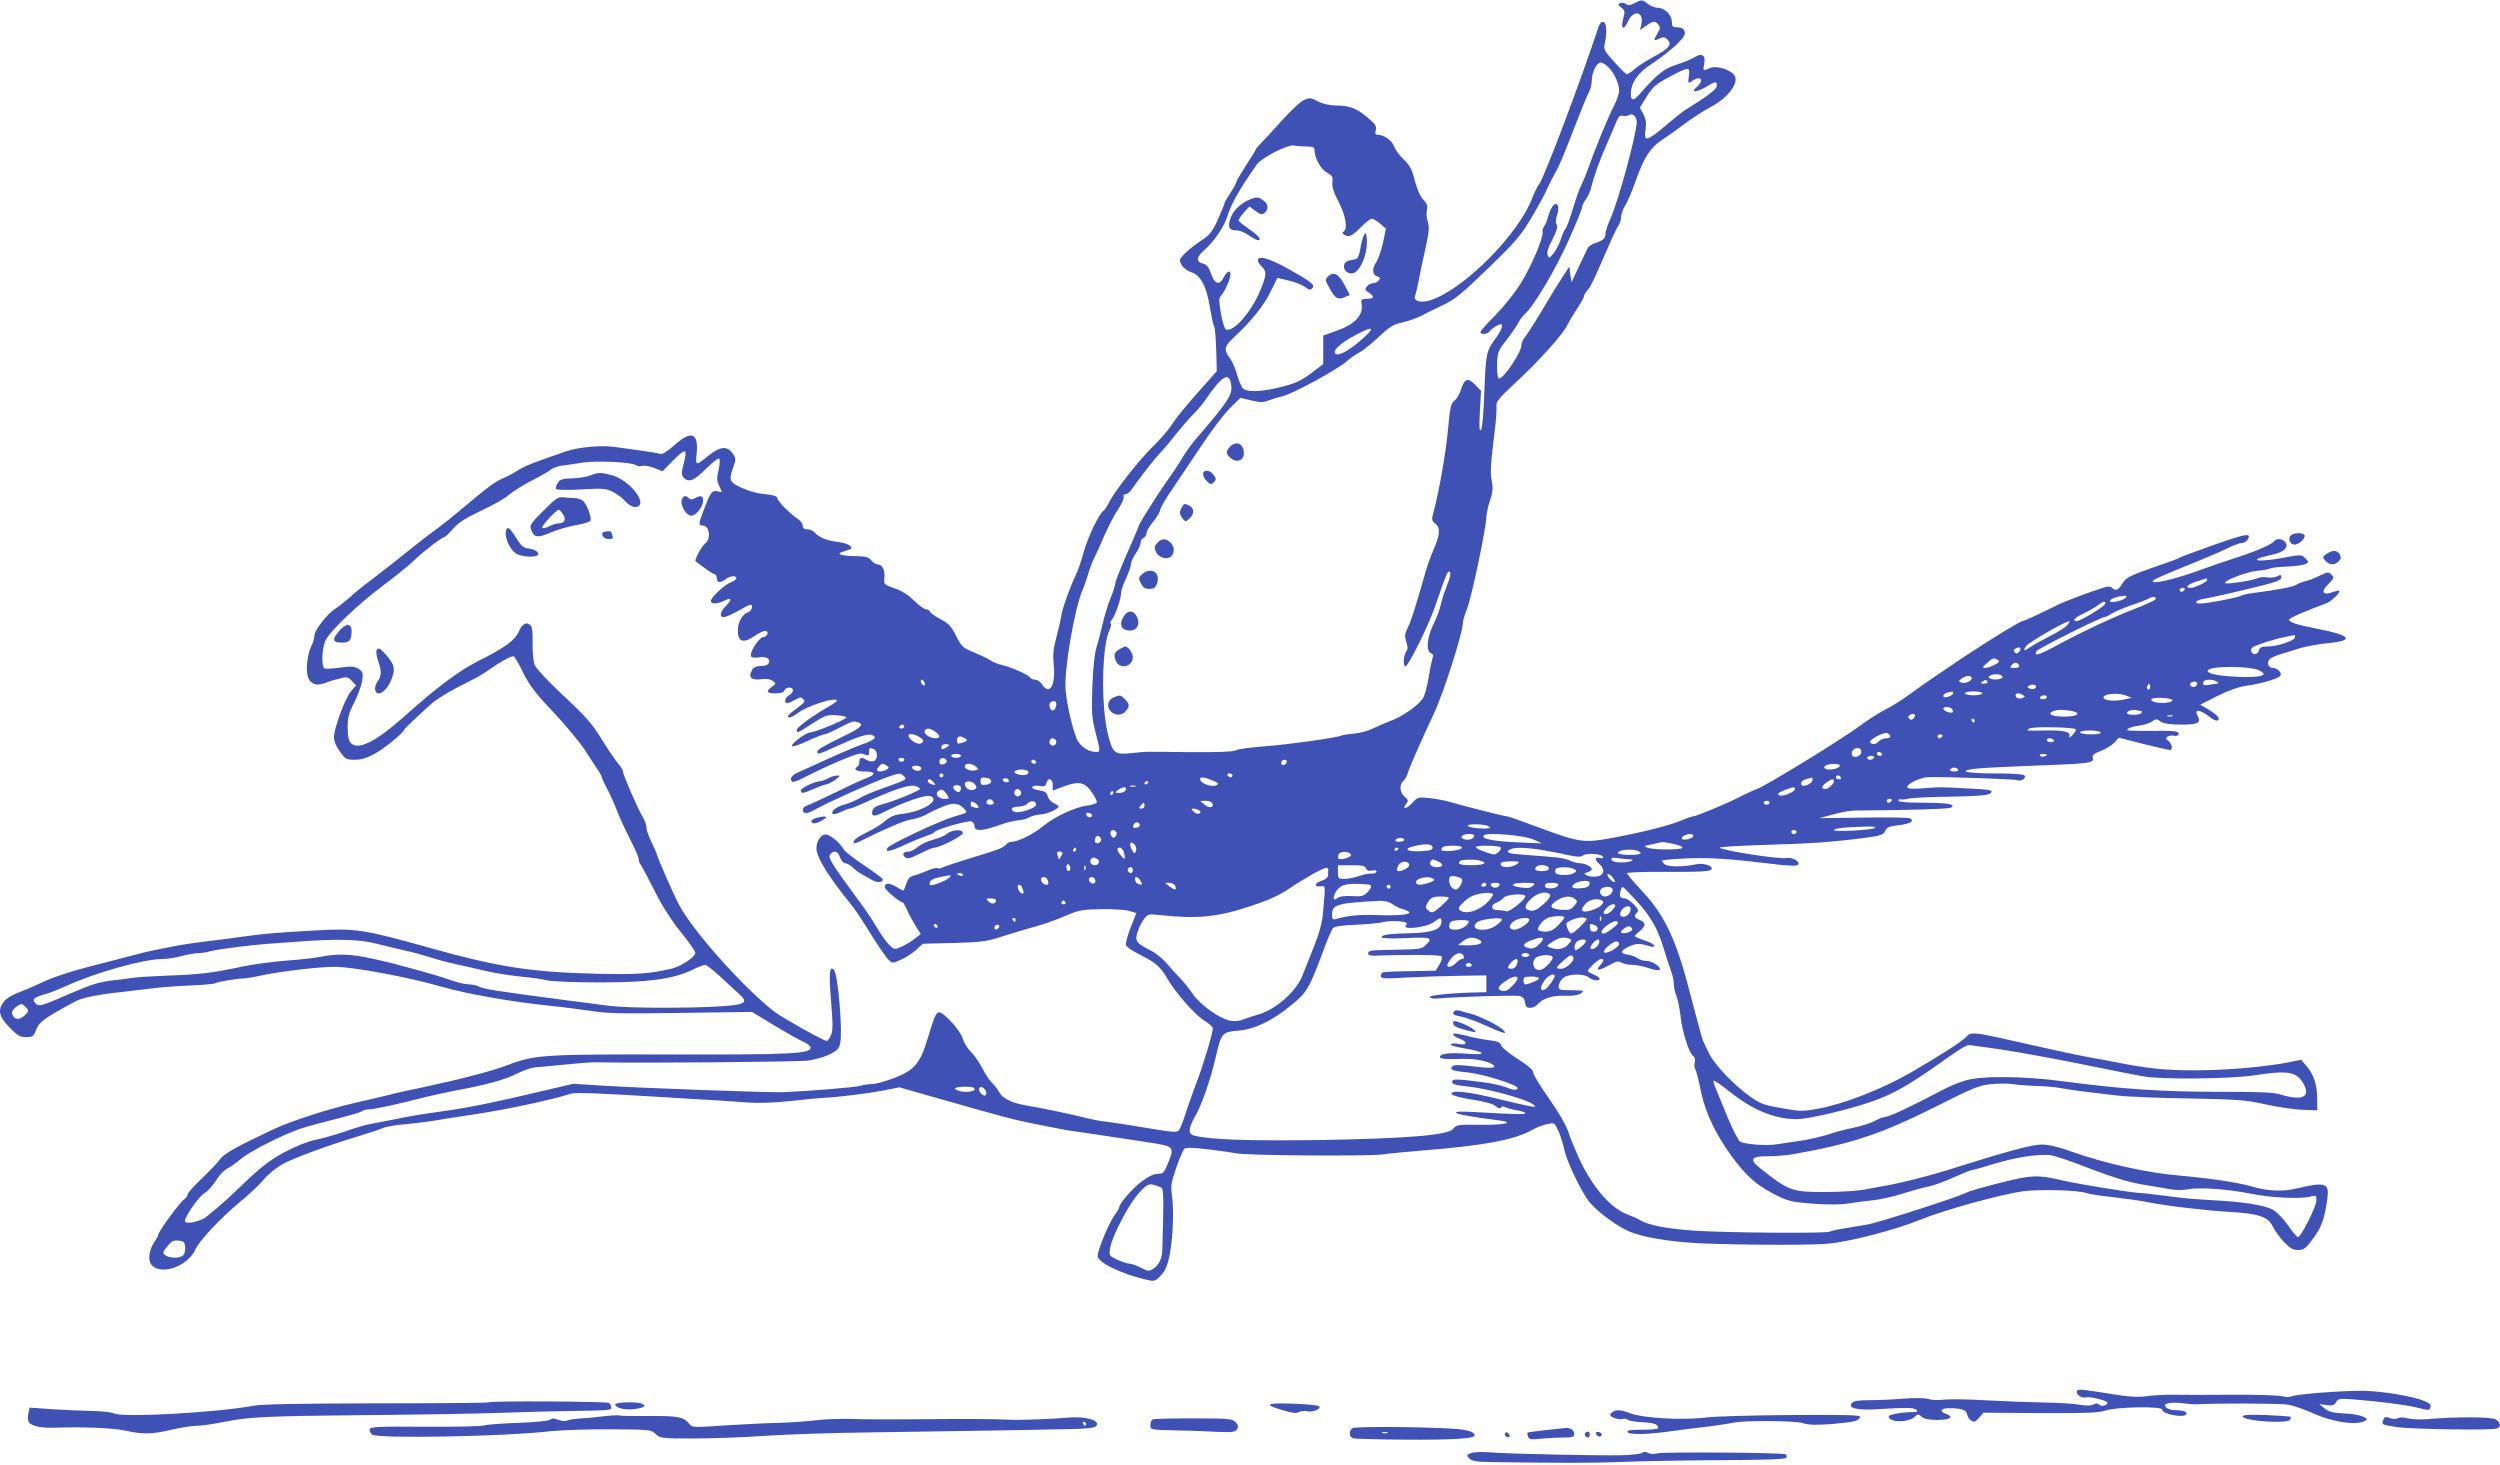 <?xml version="1.0" standalone="no"?>
<!DOCTYPE svg PUBLIC "-//W3C//DTD SVG 20010904//EN"
 "http://www.w3.org/TR/2001/REC-SVG-20010904/DTD/svg10.dtd">
<svg version="1.0" xmlns="http://www.w3.org/2000/svg"
 width="1280pt" height="750pt" viewBox="0 0 1280 750"
 preserveAspectRatio="xMidYMid meet">
<g transform="translate(0,750) scale(0.1,-0.1)"
fill="#3f51b5" stroke="none">
<path d="M8367 7483 c-21 -11 -32 -12 -41 -4 -8 6 -21 9 -30 5 -14 -5 -13 -8
5 -23 19 -15 20 -21 10 -56 -15 -54 2 -65 24 -15 29 64 85 50 68 -18 l-6 -26
31 22 c36 26 45 27 63 6 10 -13 10 -20 -4 -44 -23 -38 -21 -42 8 -28 21 10 29
9 43 -5 24 -25 8 -45 -70 -87 -36 -19 -79 -47 -97 -62 -18 -16 -36 -28 -41
-28 -5 0 -34 28 -65 63 -50 55 -55 65 -49 92 13 57 10 109 -7 113 -10 2 -19
-9 -26 -30 -90 -273 -276 -766 -303 -802 -9 -11 -24 -42 -34 -68 -69 -185
-346 -465 -518 -524 -54 -18 -95 -6 -82 24 3 9 10 37 15 62 8 46 16 82 44 209
12 57 13 81 5 106 -6 18 -8 45 -4 60 5 20 1 32 -19 53 -16 17 -32 53 -43 97
-14 57 -25 77 -56 108 -22 20 -44 51 -50 67 -10 30 -52 60 -84 60 -12 0 -15 6
-10 24 5 20 -2 31 -44 66 -55 46 -93 60 -163 60 -29 0 -64 8 -89 21 -38 20
-44 20 -73 6 -18 -8 -65 -53 -106 -98 -41 -46 -89 -97 -106 -115 -18 -18 -33
-35 -33 -38 0 -3 -22 -40 -50 -82 -27 -42 -50 -81 -50 -86 0 -6 -13 -30 -30
-55 -16 -24 -30 -48 -30 -52 0 -5 -16 -43 -34 -84 -30 -66 -42 -80 -88 -110
-29 -19 -66 -49 -83 -66 -28 -30 -29 -33 -15 -58 8 -14 31 -31 50 -37 47 -15
78 -73 95 -181 8 -47 17 -91 22 -98 4 -6 8 -60 10 -119 l3 -108 -52 -59 c-102
-113 -153 -176 -181 -219 -15 -24 -58 -73 -96 -110 -74 -74 -189 -220 -221
-281 -11 -22 -24 -42 -30 -46 -22 -13 -80 -135 -101 -210 -12 -44 -30 -97 -40
-118 -27 -52 -70 -173 -75 -209 -2 -16 -13 -64 -24 -106 -17 -61 -20 -91 -15
-145 11 -106 -21 -160 -59 -102 -9 14 -25 25 -36 25 -10 0 -22 5 -26 11 -8 14
-98 54 -144 64 -19 4 -45 15 -59 24 -13 9 -51 27 -85 41 -56 23 -63 29 -91 85
-25 49 -39 64 -80 85 -27 14 -50 31 -53 38 -2 7 -11 12 -20 12 -9 0 -37 20
-62 45 -30 29 -64 51 -100 63 -54 19 -55 19 -52 56 4 39 -11 66 -35 66 -8 0
-22 9 -32 21 -14 17 -28 21 -89 22 -67 1 -93 11 -57 22 8 3 22 7 30 10 33 10
2 33 -53 40 -60 7 -100 24 -121 49 -8 9 -24 16 -37 16 -17 0 -24 6 -24 19 0
10 -12 27 -28 36 -37 25 -102 90 -102 104 0 11 -20 17 -87 24 -23 3 -67 16
-97 30 -62 29 -66 38 -41 107 14 39 14 44 -5 70 -27 38 -64 34 -120 -11 -70
-56 -69 -56 -63 11 10 105 -28 118 -115 40 -36 -32 -62 -48 -72 -44 -8 3 -46
10 -85 15 -38 5 -103 14 -142 20 -75 11 -193 0 -258 -23 -16 -6 -71 -25 -120
-42 -50 -17 -104 -41 -120 -52 -17 -12 -52 -31 -78 -42 -47 -21 -70 -38 -224
-167 -39 -33 -88 -72 -110 -88 -42 -30 -88 -65 -212 -165 -47 -37 -110 -86
-140 -109 -31 -22 -78 -61 -104 -85 -27 -23 -59 -48 -70 -55 -37 -20 -107
-110 -107 -136 0 -14 -7 -37 -15 -53 -19 -38 -29 -106 -21 -149 8 -43 41 -60
84 -44 15 6 48 17 74 23 45 12 49 12 69 -10 l22 -23 -26 -30 c-30 -36 -87
-189 -87 -235 0 -21 11 -48 30 -74 28 -39 34 -42 77 -42 33 0 62 9 102 31 52
29 141 102 150 122 1 4 26 29 54 55 28 26 58 54 67 62 40 39 102 77 235 143
22 11 60 34 85 52 49 35 103 65 119 65 5 0 27 -37 49 -83 33 -66 62 -105 155
-203 63 -67 136 -155 162 -195 26 -41 56 -86 66 -101 11 -15 19 -31 19 -35 0
-4 13 -33 30 -64 16 -31 39 -83 51 -115 12 -32 42 -96 65 -141 24 -46 44 -91
44 -101 0 -10 4 -22 9 -27 5 -6 36 -64 70 -131 40 -81 85 -151 135 -214 42
-51 76 -100 76 -109 0 -20 -73 -69 -120 -80 -109 -26 -177 -31 -370 -27 -347
8 -511 33 -860 130 -352 99 -389 104 -600 92 -192 -11 -257 -16 -355 -30 -55
-8 -145 -20 -200 -26 -55 -7 -120 -16 -145 -21 -109 -21 -158 -31 -205 -44
-27 -7 -88 -23 -135 -35 -195 -49 -279 -75 -355 -110 -44 -21 -102 -45 -128
-55 -26 -10 -57 -29 -67 -43 -33 -42 -26 -76 28 -132 41 -42 54 -50 85 -50 34
0 39 3 53 40 16 39 42 58 204 145 30 16 118 34 225 45 44 5 116 14 160 19 44
6 133 13 197 15 65 3 123 8 128 11 13 8 116 26 145 25 11 0 49 6 85 14 97 22
306 46 385 46 98 -1 376 -53 546 -102 132 -38 369 -79 559 -98 52 -5 142 -17
200 -25 88 -14 165 -16 467 -11 l363 5 114 -69 c63 -38 130 -76 150 -84 20 -8
36 -22 36 -30 0 -31 -94 -36 -705 -35 -656 2 -709 -2 -840 -52 -83 -32 -239
-73 -435 -115 -63 -13 -142 -30 -175 -39 -33 -8 -112 -27 -175 -41 -143 -33
-334 -95 -420 -136 -195 -92 -253 -125 -273 -153 -11 -16 -54 -61 -94 -99 -40
-38 -73 -75 -73 -82 0 -7 -8 -19 -19 -26 -21 -15 -131 -165 -131 -180 0 -5 -9
-22 -19 -37 -27 -37 -35 -91 -17 -115 46 -59 186 -12 226 76 21 47 128 160
231 246 42 34 95 84 118 111 22 28 67 63 98 81 62 33 228 94 383 141 52 16
111 35 130 43 19 8 71 17 115 20 43 4 104 11 135 16 30 6 116 19 190 30 178
26 414 76 523 110 26 8 141 3 532 -21 94 -6 193 -12 220 -13 28 -2 91 -6 140
-10 61 -5 138 -3 235 7 80 9 154 16 165 16 65 2 232 23 305 37 l85 17 185 -53
c348 -99 395 -112 520 -137 69 -14 139 -27 155 -30 38 -5 266 -39 415 -62 133
-20 134 -22 100 -107 -20 -49 -25 -54 -53 -54 -20 0 -48 -14 -84 -41 -50 -39
-113 -112 -113 -132 0 -4 -11 -23 -24 -40 -27 -36 -86 -177 -86 -207 0 -34
117 -91 249 -122 41 -10 45 -9 73 20 29 28 44 73 55 162 10 82 12 187 4 244
-8 54 -5 70 21 146 16 47 35 90 41 97 9 9 39 8 127 -2 63 -8 126 -17 140 -20
45 -11 663 -16 745 -6 44 6 141 15 215 21 312 25 468 55 555 105 22 13 57 26
78 30 37 7 37 7 57 -38 11 -25 24 -68 30 -96 10 -51 80 -201 122 -258 31 -43
122 -114 188 -148 61 -31 158 -52 310 -66 126 -12 613 -17 725 -7 112 9 346
70 477 123 125 51 415 131 529 146 86 11 282 5 319 -9 14 -5 75 -15 135 -21
61 -7 142 -18 180 -26 96 -19 299 -43 422 -50 144 -8 196 -25 218 -72 10 -20
35 -56 57 -80 33 -34 47 -43 74 -43 30 0 39 7 78 60 43 58 58 100 72 203 11
81 -8 87 -162 51 -67 -16 -147 -12 -224 11 -71 21 -213 42 -370 56 -162 13
-387 63 -554 123 -66 24 -117 36 -152 36 -51 0 -179 -35 -474 -128 -106 -34
-270 -75 -345 -86 -11 -2 -49 -9 -85 -16 -36 -7 -126 -13 -200 -13 -174 -1
-192 5 -337 121 -59 47 -49 62 40 62 39 0 98 5 131 11 298 53 451 104 731 245
186 94 218 107 279 113 38 4 90 4 115 0 25 -4 78 -8 116 -9 39 -1 93 -5 120
-10 48 -9 111 -18 295 -39 47 -6 212 -13 367 -15 252 -5 294 -8 390 -30 60
-13 144 -26 188 -28 l80 -3 -1 60 c-1 74 -16 119 -53 165 l-29 34 -59 -12
c-119 -24 -323 -42 -483 -42 -152 0 -236 8 -400 40 -30 6 -93 18 -140 26 -81
15 -206 42 -456 99 -130 29 -157 31 -175 8 -20 -24 -143 -102 -294 -189 -146
-83 -334 -156 -464 -180 -79 -15 -93 -15 -188 2 -89 15 -109 22 -160 58 -84
59 -184 164 -212 221 -13 28 -28 57 -32 67 -4 9 -31 108 -60 220 -72 286 -132
417 -246 540 -46 49 -83 93 -83 97 0 5 94 8 209 7 153 -1 213 2 222 11 17 17
-36 37 -76 28 -66 -14 -142 -14 -161 -1 -10 8 -16 17 -13 20 3 3 59 8 125 11
118 5 224 -2 444 -29 75 -9 118 -11 125 -4 16 16 -26 40 -60 35 -40 -7 -331
39 -340 53 -2 4 100 10 228 14 232 6 355 15 520 37 77 10 90 15 99 35 9 18 22
24 69 29 59 7 82 21 59 35 -6 4 -114 6 -238 4 l-227 -3 70 19 c39 11 88 20
110 20 283 2 484 8 494 15 28 17 -17 25 -141 25 -85 0 -128 4 -128 11 0 6 6 9
13 6 6 -2 24 0 39 4 16 4 111 9 214 10 128 2 190 7 202 15 24 18 8 22 -128 28
-143 7 -122 7 -211 0 -51 -4 -79 -3 -83 4 -9 15 64 52 106 53 63 3 440 -10
456 -15 22 -7 47 8 38 23 -5 7 -56 11 -151 11 -146 0 -198 12 -102 24 28 4
167 11 307 16 279 10 303 13 295 40 -4 13 5 21 40 35 26 9 57 29 70 42 l23 26
126 -32 c69 -17 130 -31 136 -31 16 0 11 32 -7 46 -15 11 -16 15 -4 23 7 5 21
6 31 4 23 -6 36 14 13 21 -10 3 -63 5 -118 4 -55 0 -108 0 -118 1 -34 2 -7 18
41 25 26 3 58 13 70 22 20 14 24 14 44 0 16 -11 47 -16 106 -16 89 0 104 9 82
49 -16 30 14 28 56 -4 36 -28 54 -32 54 -12 0 6 -21 25 -47 41 l-48 28 87 44
c60 30 109 47 155 54 74 10 160 36 169 51 8 14 -15 39 -38 39 -23 0 -34 25
-19 43 6 8 30 19 53 26 24 7 70 22 103 32 33 10 98 22 144 26 138 13 119 40
-51 73 -109 21 -148 34 -148 48 0 7 87 45 193 84 25 10 72 56 64 64 -2 2 -18
-2 -35 -8 -50 -19 -61 2 -21 41 29 30 31 34 16 49 -15 15 -20 14 -59 -5 -24
-12 -56 -25 -73 -28 -16 -4 -39 -13 -50 -20 -18 -11 -100 -26 -225 -42 -19 -2
-44 -8 -55 -13 -27 -12 -175 -40 -209 -40 -39 0 -23 18 22 25 20 3 117 24 215
48 148 35 177 45 177 60 0 15 -3 16 -21 6 -12 -6 -35 -8 -51 -5 -16 3 -38 1
-48 -4 -20 -11 -160 -33 -167 -26 -12 11 105 57 160 63 34 3 67 9 72 13 6 3
44 8 85 9 41 2 83 8 94 13 18 10 18 11 -1 30 -19 19 -23 19 -103 4 -91 -18
-165 -21 -140 -7 8 5 41 14 73 21 62 13 89 39 66 66 -13 16 -45 19 -54 4 -10
-16 -102 -56 -195 -85 -47 -15 -125 -42 -175 -60 -143 -53 -277 -83 -249 -56
5 6 83 40 173 76 90 36 186 77 212 91 27 13 57 24 68 24 11 0 25 9 31 20 20
37 -17 28 -286 -70 -28 -10 -60 -22 -70 -28 -10 -5 -35 -15 -54 -21 -198 -68
-213 -76 -233 -108 -20 -34 -35 -41 -54 -22 -7 7 -21 8 -44 0 -65 -20 -203
-72 -238 -90 -62 -32 -168 -81 -176 -81 -11 0 -169 -97 -293 -179 -62 -42
-134 -90 -160 -108 -26 -17 -81 -56 -122 -86 -41 -30 -98 -66 -125 -79 -28
-13 -84 -49 -125 -79 -109 -80 -484 -310 -537 -330 -16 -5 -53 -23 -83 -38
-68 -35 -226 -101 -242 -101 -6 0 -30 -8 -52 -18 -57 -25 -187 -59 -345 -89
-162 -31 -179 -29 -397 52 -80 30 -150 55 -157 55 -13 0 -222 53 -297 75 -25
7 -71 16 -103 19 -56 6 -59 5 -87 -26 -29 -32 -55 -34 -29 -2 11 14 10 19 -9
34 -25 21 -29 62 -8 80 8 6 20 28 26 48 10 32 72 172 131 297 50 106 149 416
149 467 0 10 9 41 21 70 23 57 99 418 99 471 1 18 9 56 19 85 14 42 16 63 9
100 -9 44 -7 75 19 292 4 36 6 77 5 91 -3 22 14 42 98 120 120 111 242 247
264 293 9 19 32 57 51 86 19 29 35 57 35 63 0 6 8 20 18 31 17 20 30 46 108
226 20 47 43 94 50 105 8 11 14 30 14 44 0 13 9 39 20 57 12 18 37 77 56 131
41 117 74 168 134 207 25 16 77 53 115 82 39 29 99 68 135 87 81 42 139 114
124 154 -12 33 -94 61 -131 44 -34 -16 -35 -15 -27 24 8 42 -13 56 -50 32 -13
-9 -54 -26 -92 -38 -67 -22 -101 -50 -191 -153 -29 -33 -43 -33 -43 2 1 59 35
109 107 155 37 24 92 67 122 94 42 41 52 55 46 72 -4 15 -15 21 -36 21 -25 0
-29 4 -29 28 0 35 -37 72 -72 72 -14 0 -37 9 -51 20 -29 23 -32 23 -70 3z
m-131 -328 c30 -30 54 -84 54 -120 0 -14 -12 -49 -27 -78 -31 -61 -95 -215
-127 -308 -13 -36 -31 -80 -41 -99 -9 -18 -28 -72 -42 -119 -14 -47 -30 -93
-37 -101 -7 -8 -18 -34 -25 -56 -8 -23 -24 -55 -36 -70 -22 -27 -24 -28 -31
-10 -5 14 2 39 24 79 22 44 29 65 22 77 -6 11 -5 28 2 47 6 17 8 38 5 48 -11
26 -34 2 -49 -49 -6 -22 -16 -47 -22 -55 -6 -8 -10 -21 -8 -30 4 -29 -56 -171
-110 -259 -30 -49 -87 -120 -130 -164 -43 -43 -78 -82 -78 -88 0 -15 38 -12
47 4 8 12 45 36 57 36 14 0 4 -30 -22 -66 -53 -73 -54 -79 -62 -276 -4 -117
-11 -193 -18 -200 -8 -8 -9 16 -5 95 l6 106 -31 32 c-37 38 -54 31 -73 -29 -6
-20 -21 -45 -33 -54 -18 -15 -22 -33 -32 -145 -10 -114 -45 -316 -75 -428 -10
-35 -9 -41 11 -57 26 -21 23 -58 -12 -136 -11 -26 -29 -74 -38 -107 -62 -214
-75 -254 -92 -288 -16 -32 -17 -44 -8 -73 8 -25 9 -39 1 -48 -14 -17 -19 -74
-6 -78 13 -4 116 202 150 300 65 187 68 193 78 183 6 -6 1 -31 -16 -73 -14
-35 -28 -80 -32 -100 -4 -20 -20 -63 -36 -95 -33 -66 -39 -137 -13 -147 11 -4
14 -12 9 -24 -3 -9 -13 -54 -20 -100 -8 -46 -21 -95 -30 -108 -23 -35 -102
-91 -163 -114 -29 -11 -71 -29 -93 -40 -21 -11 -65 -23 -96 -26 -31 -3 -60 -7
-65 -10 -16 -10 -269 -46 -391 -55 -71 -5 -138 -14 -150 -21 -15 -7 -89 -10
-232 -9 -250 3 -226 3 -301 -5 -89 -9 -98 -1 -123 104 -35 149 -29 452 11 529
6 13 8 26 5 30 -4 3 -1 13 7 22 16 19 46 106 46 135 0 12 11 45 25 74 14 30
25 62 25 73 0 10 11 35 25 55 14 20 25 45 25 56 0 10 7 21 15 24 8 4 15 14 15
24 0 10 16 37 35 60 19 23 35 50 35 59 0 9 29 59 65 111 35 52 103 153 151
225 47 71 111 154 140 184 l55 54 55 -13 c46 -11 62 -11 87 -1 18 7 50 17 73
22 52 12 289 141 329 179 17 15 45 35 63 44 18 9 63 45 100 80 56 53 76 65
121 75 29 6 74 22 100 35 25 14 76 38 113 56 56 26 95 58 228 187 142 137 167
167 223 262 35 58 69 122 77 141 8 19 26 55 40 80 26 46 36 70 114 270 24 63
51 129 60 145 9 17 16 45 16 63 0 41 25 92 46 92 8 0 26 -11 40 -25z m411 -45
c-5 -39 -5 -39 16 -25 45 31 66 6 25 -30 -35 -29 -5 -30 45 -1 52 31 57 32 57
7 0 -18 -42 -50 -160 -123 -14 -8 -60 -45 -103 -82 -96 -81 -112 -84 -102 -20
5 36 2 55 -11 80 l-18 33 36 58 c31 49 47 63 115 99 101 54 107 54 100 4z
m-267 -234 c0 -61 -95 -411 -137 -501 -12 -27 -23 -60 -23 -72 0 -24 -10 -33
-54 -48 -16 -5 -33 -17 -37 -25 -4 -8 -24 -51 -45 -95 l-38 -80 -6 40 -5 40
-36 -55 c-20 -30 -67 -107 -104 -170 -38 -63 -77 -124 -87 -136 -10 -11 -18
-29 -18 -40 0 -39 -98 -183 -117 -171 -5 3 -9 36 -8 72 2 61 5 69 47 123 25
31 52 71 61 88 9 17 23 37 33 45 44 36 161 233 225 378 38 85 69 161 69 169 0
8 9 26 19 41 11 15 23 40 27 57 13 57 44 144 83 231 21 48 44 101 50 117 8 20
17 27 30 23 10 -2 25 -1 32 4 18 11 39 -8 39 -35z m-1689 -126 c30 0 39 -4 39
-17 0 -41 32 -100 64 -117 27 -15 31 -21 28 -49 -3 -23 7 -53 32 -101 36 -70
48 -138 25 -152 -8 -4 -7 -9 2 -15 25 -16 40 -9 85 36 24 25 50 45 58 45 7 0
27 -12 43 -26 l29 -25 -15 -72 c-9 -40 -24 -83 -33 -97 -24 -33 -23 -67 3 -75
16 -5 18 -10 8 -21 -6 -8 -19 -14 -29 -14 -10 0 -24 -7 -31 -16 -12 -15 -11
-19 9 -32 31 -20 28 -32 -9 -32 -30 0 -31 -2 -27 -34 6 -53 -39 -98 -127 -129
l-70 -25 0 -73 0 -73 -50 -38 c-65 -50 -95 -63 -185 -84 -86 -20 -154 -22
-174 -4 -9 6 -22 37 -31 68 -9 32 -24 68 -34 82 -37 51 -35 63 16 112 93 87
154 164 188 234 l35 71 57 -13 c31 -7 69 -22 84 -33 22 -16 29 -18 38 -7 15
18 -3 32 -124 100 -97 54 -155 70 -155 43 0 -8 9 -22 20 -32 27 -24 25 -47
-10 -128 -46 -108 -135 -209 -173 -194 -7 3 -18 38 -26 82 -11 67 -11 79 3 94
18 20 46 84 46 106 0 25 -18 17 -35 -16 -22 -42 -46 -34 -65 21 -11 32 -22 46
-40 50 -38 9 -35 34 8 71 49 44 101 120 117 174 20 63 55 126 149 262 25 35
156 103 190 98 16 -3 46 -5 67 -5z m289 -981 c-68 -62 -128 -95 -143 -80 -16
16 26 55 104 96 90 47 103 42 39 -16z m-677 -235 c9 -55 -6 -79 -186 -289 -19
-22 -49 -64 -66 -93 -17 -29 -48 -76 -69 -105 -44 -60 -152 -231 -152 -240 0
-4 -27 -67 -60 -142 -33 -75 -60 -143 -60 -153 0 -9 -11 -44 -25 -77 -13 -33
-32 -94 -41 -135 -9 -41 -23 -93 -30 -115 -9 -25 -17 -99 -21 -195 -5 -137 -3
-165 16 -239 26 -102 26 -101 1 -101 -38 0 -81 30 -97 67 -23 57 -50 172 -57
248 -10 99 47 429 89 520 7 17 19 50 26 75 7 25 21 61 30 80 10 19 34 73 54
120 21 46 52 106 70 133 19 27 31 56 28 63 -3 8 1 14 11 14 8 0 23 12 33 28
26 40 114 153 143 183 14 14 48 54 75 89 28 35 68 82 91 105 22 22 51 56 64
75 84 124 123 149 133 84z m-2793 -359 c0 -8 -5 -35 -12 -59 -9 -36 -9 -48 1
-60 25 -29 55 -18 116 44 33 33 63 56 67 52 5 -5 3 -31 -3 -59 -10 -42 -9 -55
4 -83 16 -32 16 -32 -7 -26 -30 7 -38 -3 -70 -88 -32 -83 -32 -84 -3 -88 31
-4 37 -70 8 -90 -18 -13 -58 -87 -49 -92 2 -1 22 -16 45 -34 23 -17 47 -32 52
-32 6 0 11 -9 11 -20 0 -24 19 -26 46 -5 22 17 54 20 54 5 0 -6 -12 -15 -27
-21 -33 -12 -103 -78 -103 -96 0 -18 34 -16 70 2 37 19 39 5 5 -29 -28 -28
-33 -56 -9 -56 9 0 45 16 80 36 59 33 64 34 64 16 0 -12 -9 -23 -20 -27 -28
-9 -50 -46 -52 -87 -2 -65 26 -75 88 -33 20 14 43 25 50 25 23 0 16 -28 -8
-32 -24 -3 -73 -82 -62 -99 3 -6 20 -8 38 -5 37 7 61 -6 53 -28 -4 -10 -19
-16 -41 -16 -25 0 -38 -6 -46 -21 -20 -37 -5 -52 45 -47 30 4 50 1 62 -9 17
-13 17 -14 -4 -29 -34 -24 -28 -34 17 -34 27 0 43 5 46 15 8 19 44 20 44 0 0
-8 -9 -19 -20 -25 -21 -11 -28 -40 -9 -40 6 0 24 8 40 17 23 14 31 15 41 4 14
-13 10 -17 -58 -67 -16 -12 -24 -23 -17 -27 5 -4 28 7 49 23 41 31 163 74 192
67 13 -3 9 -8 -16 -23 -94 -54 -182 -117 -182 -130 0 -20 1 -19 80 32 64 41
75 45 123 42 28 -2 51 -7 50 -12 -2 -10 -161 -76 -184 -76 -22 0 -101 -59 -94
-70 3 -5 39 7 79 26 41 19 80 34 86 34 7 0 35 12 64 27 80 41 82 42 105 36 37
-10 23 -27 -57 -66 -129 -64 -147 -74 -147 -86 0 -16 6 -14 100 29 103 47 158
65 179 57 29 -12 16 -24 -46 -47 -35 -12 -115 -46 -178 -75 -63 -29 -132 -60
-152 -69 -35 -14 -47 -33 -32 -49 4 -3 32 7 63 23 108 56 259 121 286 122 6 0
18 -3 28 -7 13 -5 17 -2 17 14 0 23 1 24 24 15 21 -8 21 -53 0 -61 -9 -3 -25
-1 -35 5 -27 17 -39 15 -39 -7 0 -11 -4 -23 -10 -26 -23 -14 -7 -25 34 -25 61
0 65 -14 10 -35 -25 -9 -98 -43 -162 -75 -64 -31 -127 -60 -139 -64 -25 -8
-31 -32 -10 -39 6 -2 30 6 52 19 61 35 302 143 373 167 58 20 63 20 79 4 19
-19 21 -17 -118 -67 -42 -15 -92 -36 -110 -48 -19 -11 -53 -25 -75 -31 -42
-11 -73 -36 -60 -48 3 -4 22 1 41 10 20 9 40 17 46 17 6 0 36 12 67 26 155 71
235 98 267 90 14 -4 25 -10 25 -15 0 -9 -131 -63 -196 -80 -28 -7 -43 -18 -47
-31 -8 -30 8 -33 50 -12 110 56 223 95 247 86 53 -21 -38 -78 -143 -91 -40 -4
-63 -14 -88 -36 -19 -16 -60 -42 -92 -57 -55 -27 -79 -46 -68 -56 2 -3 17 2
33 10 118 59 224 105 254 109 34 5 70 18 100 36 8 5 38 19 65 30 54 24 87 20
114 -13 15 -17 19 -15 -54 -37 -73 -21 -330 -142 -341 -160 -15 -24 11 -20 83
13 43 20 95 41 115 48 21 6 40 15 43 20 9 14 172 61 189 54 9 -3 16 -15 16
-25 0 -26 38 -25 125 6 39 14 84 25 100 25 17 1 41 7 55 15 14 8 39 14 57 15
29 0 93 28 93 41 0 3 -11 11 -25 17 -13 6 -27 22 -31 36 -4 18 -14 25 -45 30
-25 4 -37 10 -33 17 4 6 19 8 36 5 24 -5 31 -2 35 14 8 31 33 24 33 -9 l0 -29
50 19 c83 31 111 27 149 -26 18 -25 30 -49 26 -54 -3 -6 -27 -13 -53 -16 -61
-9 -165 -58 -223 -106 -48 -40 -127 -79 -159 -79 -9 0 -23 -6 -29 -14 -14 -17
-34 -25 -186 -71 -66 -20 -128 -41 -138 -46 -10 -5 -22 -7 -27 -4 -6 3 -29 -2
-52 -13 -24 -10 -55 -22 -70 -25 -19 -5 -30 -17 -38 -42 -6 -19 -13 -35 -15
-35 -2 0 -20 9 -39 21 -35 20 -56 19 -56 -4 0 -12 77 -77 91 -77 3 0 13 -15
20 -32 7 -18 27 -55 43 -82 l30 -48 -29 -23 c-15 -13 -46 -31 -67 -41 -38 -17
-39 -17 -64 7 -14 13 -43 53 -64 89 -21 36 -62 98 -92 137 -146 199 -161 223
-146 240 18 22 38 15 49 -17 6 -16 18 -30 27 -30 9 0 26 -10 38 -21 23 -22 31
-27 94 -62 30 -18 60 -17 60 1 0 4 -43 36 -95 71 -53 35 -100 72 -106 83 -14
27 -58 66 -83 74 -27 9 -56 -28 -56 -70 0 -45 64 -148 180 -290 15 -17 58 -83
97 -146 40 -64 81 -124 92 -134 20 -19 22 -19 63 0 24 10 59 33 78 50 l35 32
160 4 c141 4 170 8 245 33 47 15 108 33 135 41 63 16 134 40 210 73 50 21 77
25 165 26 58 1 121 -3 142 -9 l36 -11 -29 -74 c-16 -40 -27 -81 -24 -90 3 -10
37 -32 75 -51 74 -36 104 -62 137 -121 39 -68 140 -184 187 -213 25 -16 46
-34 46 -40 0 -24 -50 -193 -84 -279 -19 -51 -45 -123 -57 -162 -12 -38 -27
-76 -33 -82 -12 -13 -24 -12 -226 22 -47 8 -110 17 -140 21 -30 3 -77 12 -105
19 -57 15 -235 53 -310 65 -73 12 -123 36 -139 68 -8 15 -24 36 -36 47 -12 11
-35 45 -50 75 -16 30 -42 68 -59 85 -17 16 -36 47 -42 68 -11 41 -103 141
-123 134 -15 -5 -23 -24 -56 -133 -39 -130 -67 -162 -173 -204 -43 -16 -92
-30 -110 -30 -18 0 -47 -4 -65 -10 -28 -7 -248 -26 -392 -32 -60 -3 -747 22
-915 33 l-160 10 -145 -34 c-233 -56 -385 -87 -499 -103 -140 -20 -191 -28
-281 -47 -41 -8 -93 -18 -115 -22 -22 -4 -78 -20 -125 -37 -47 -16 -115 -36
-152 -43 -42 -9 -103 -33 -163 -65 -80 -44 -119 -74 -235 -186 -76 -73 -157
-142 -179 -154 -39 -19 -82 -26 -93 -15 -11 12 66 126 99 146 18 11 45 41 59
65 15 25 40 52 58 61 17 9 47 30 68 48 40 36 208 122 303 155 33 11 116 34
185 51 69 17 129 35 134 40 6 5 21 9 35 9 26 0 155 28 281 61 41 10 113 26
160 35 152 28 254 55 315 86 33 17 76 32 95 33 19 2 91 8 160 15 69 7 141 12
160 11 209 -5 1030 2 1078 9 35 5 85 19 110 32 39 19 48 29 54 58 13 64 -12
354 -32 374 -23 23 -27 -15 -15 -159 10 -125 10 -155 -2 -178 -7 -15 -16 -27
-19 -27 -16 0 -227 118 -269 150 -155 120 -414 409 -487 545 -23 42 -104 225
-113 255 -4 14 -18 46 -31 72 -13 26 -24 58 -24 70 0 13 -8 37 -18 53 -26 42
-102 217 -102 234 0 8 -11 26 -24 40 -13 15 -50 69 -83 122 -49 81 -79 116
-195 224 -75 70 -142 141 -150 159 -7 18 -12 64 -11 113 1 60 -2 85 -12 93
-21 18 -42 5 -59 -34 -18 -43 -72 -83 -203 -148 -103 -52 -213 -134 -383 -286
-143 -128 -236 -175 -273 -137 -12 12 -17 34 -17 80 0 53 6 75 34 128 18 36
36 85 40 110 6 41 5 47 -18 62 -20 13 -36 15 -93 7 -37 -5 -74 -7 -80 -5 -18
7 -16 95 2 140 20 48 163 185 300 288 61 45 128 100 151 122 47 46 147 123
159 123 4 0 24 19 44 42 27 31 63 55 146 94 60 28 124 64 140 80 17 15 68 48
115 72 47 24 92 50 101 58 9 8 34 17 55 20 21 2 68 9 104 15 71 12 257 3 277
-13 7 -5 21 -7 31 -3 11 3 39 -2 62 -11 l42 -17 51 52 c54 54 67 61 67 36z
m7790 -645 c0 -10 -63 -40 -86 -40 -31 0 -11 20 34 33 26 8 48 15 50 16 1 1 2
-3 2 -9z m-115 -50 c-3 -5 -10 -10 -16 -10 -5 0 -9 5 -9 10 0 6 7 10 16 10 8
0 12 -4 9 -10z m-302 -41 c-16 -16 -85 -30 -80 -16 4 12 38 24 72 26 13 1 16
-2 8 -10z m152 -9 c-2 -4 -53 -27 -112 -50 -113 -44 -270 -118 -410 -194 -77
-41 -102 -47 -85 -19 8 13 328 173 346 173 6 0 22 8 35 17 14 9 58 28 100 43
42 14 85 31 96 37 20 12 39 8 30 -7z m-257 -22 c-5 -15 -126 -88 -145 -88 -27
0 -11 18 35 39 26 12 58 31 72 41 29 23 43 25 38 8z m-194 -109 c-10 -12 -50
-37 -89 -56 -38 -20 -82 -44 -97 -54 -35 -25 -43 -24 -23 4 14 19 196 125 219
126 5 1 1 -8 -10 -20z m1166 -62 c0 -17 -90 -47 -140 -47 -30 0 -40 -5 -45
-20 -7 -23 -30 -26 -39 -5 -3 8 2 19 12 24 27 13 114 41 163 50 24 5 45 9 47
10 1 1 2 -5 2 -12z m-1411 -73 c-9 -11 -15 -12 -23 -4 -8 8 -7 13 4 20 20 12
33 1 19 -16z m-110 -43 c11 -7 7 -13 -17 -25 -17 -9 -39 -16 -49 -16 -15 1
-13 5 10 25 31 27 36 29 56 16z m109 -29 c2 -7 -7 -12 -23 -12 -24 0 -26 2
-15 15 14 17 31 16 38 -3z m1226 -23 c14 -7 26 -15 26 -19 0 -15 -65 -20 -159
-14 -97 7 -140 19 -125 34 22 21 211 20 258 -1z m-1311 -34 c2 -12 -38 -19
-61 -10 -14 5 -14 7 -2 16 18 11 60 8 63 -6z m-158 -4 c8 -14 -33 -34 -53 -26
-15 6 -15 8 2 21 23 16 42 18 51 5z m-5361 -26 c3 -8 1 -15 -3 -15 -5 0 -11 7
-15 15 -3 8 -1 15 3 15 5 0 11 -7 15 -15z m5441 5 c3 -6 -4 -10 -17 -10 -18 0
-20 2 -8 10 19 12 18 12 25 0z m1175 0 c8 -5 10 -10 4 -10 -6 0 -26 -3 -43 -6
-24 -5 -31 -3 -31 10 0 18 45 22 70 6z m-100 -9 c0 -14 -18 -23 -30 -16 -6 4
-8 11 -5 16 8 12 35 12 35 0z m-829 -24 c-5 -5 -18 -7 -28 -3 -14 6 -15 9 -4
16 19 11 46 1 32 -13z m585 -4 c-10 -10 -19 5 -10 18 6 11 8 11 12 0 2 -7 1
-15 -2 -18z m-1006 -22 c0 -9 -24 -21 -41 -21 -16 0 -10 18 9 23 28 8 32 7 32
-2z m150 -1 c0 -5 -20 -10 -45 -10 -25 0 -45 5 -45 10 0 6 20 10 45 10 25 0
45 -4 45 -10z m208 -9 c11 -7 10 -10 -3 -15 -19 -7 -35 0 -35 15 0 11 20 12
38 0z m529 -3 l28 -11 -48 -10 c-49 -9 -97 -3 -97 12 0 20 76 26 117 9z m-407
-8 c0 -5 -9 -10 -21 -10 -11 0 -17 5 -14 10 3 6 13 10 21 10 8 0 14 -4 14 -10z
m643 -15 c2 -12 -56 -19 -90 -10 -13 3 -21 10 -18 15 7 12 105 8 108 -5z
m-5715 -27 c-4 -27 -23 -34 -32 -13 -8 21 1 35 20 35 10 0 14 -8 12 -22z
m4587 -19 c4 -6 5 -13 2 -16 -8 -7 -47 7 -47 18 0 13 37 11 45 -2z m639 -19
c13 -13 -33 -22 -90 -18 -51 3 -62 18 -22 30 27 8 99 0 112 -12z m327 10 c6 0
7 -4 4 -10 -8 -13 -75 -13 -75 -1 0 11 30 20 48 15 8 -2 18 -4 23 -4z m-1162
-36 c-9 -11 -15 -12 -23 -4 -8 8 -7 13 4 20 20 12 33 1 19 -16z m1324 9 c-7
-2 -19 -2 -25 0 -7 3 -2 5 12 5 14 0 19 -2 13 -5z m-1013 -23 c0 -5 -2 -10 -4
-10 -3 0 -8 5 -11 10 -3 6 -1 10 4 10 6 0 11 -4 11 -10z m-5480 -30 c0 -5 -7
-10 -16 -10 -8 0 -12 5 -9 10 3 6 10 10 16 10 5 0 9 -4 9 -10z m5998 -14 c3
-4 -4 -17 -17 -29 -15 -15 -20 -17 -16 -6 8 22 -28 31 -124 29 -97 -2 -99 -2
-81 10 16 11 227 7 238 -4z m-5840 -12 c28 -20 28 -34 0 -34 -29 1 -62 25 -53
39 9 15 27 14 53 -5z m5967 -4 c4 -6 -15 -10 -49 -10 -31 0 -56 5 -56 10 0 6
22 10 49 10 28 0 53 -4 56 -10z m-6028 -44 c-6 -19 -33 -18 -57 2 -35 28 -17
45 26 25 19 -9 33 -22 31 -27z m4951 27 c2 -8 -6 -13 -21 -13 -13 0 -30 -7
-37 -15 -14 -17 -36 -20 -45 -5 -7 11 63 50 84 47 8 -1 16 -8 19 -14z m267 -3
c-3 -5 -10 -10 -16 -10 -5 0 -9 5 -9 10 0 6 7 10 16 10 8 0 12 -4 9 -10z
m-5005 -10 c17 -10 14 -15 -17 -24 -19 -6 -23 -3 -23 13 0 22 16 27 40 11z
m466 -11 c10 -17 -13 -36 -27 -22 -12 12 -4 33 11 33 5 0 12 -5 16 -11z m5109
1 c3 -5 -3 -10 -14 -10 -12 0 -21 5 -21 10 0 6 6 10 14 10 8 0 18 -4 21 -10z
m-5655 -25 c0 -2 -9 -9 -20 -15 -16 -9 -20 -8 -20 5 0 8 9 15 20 15 11 0 20
-2 20 -5z m4670 -34 c0 -20 -36 -36 -46 -20 -10 17 5 39 26 39 13 0 20 -7 20
-19z m105 -11 c3 -5 -1 -10 -9 -10 -9 0 -16 5 -16 10 0 6 4 10 9 10 6 0 13 -4
16 -10z m-4715 -10 c0 -5 -11 -10 -25 -10 -14 0 -25 5 -25 10 0 6 11 10 25 10
14 0 25 -4 25 -10z m5560 6 c0 -9 -30 -14 -35 -6 -4 6 3 10 14 10 12 0 21 -2
21 -4z m-885 -16 c-3 -5 -13 -10 -21 -10 -8 0 -14 5 -14 10 0 6 9 10 21 10 11
0 17 -4 14 -10z m-4965 -10 c0 -5 -7 -10 -15 -10 -8 0 -15 5 -15 10 0 6 7 10
15 10 8 0 15 -4 15 -10z m217 -6 c2 -6 -5 -14 -17 -17 -15 -4 -20 0 -20 15 0
21 30 23 37 2z m458 -4 c3 -5 -1 -10 -9 -10 -9 0 -16 5 -16 10 0 6 4 10 9 10
6 0 13 -4 16 -10z m1283 -2 c-6 -18 -28 -21 -28 -4 0 9 7 16 16 16 9 0 14 -5
12 -12z m-2048 -18 c13 -9 13 -11 0 -20 -18 -12 -50 -13 -50 -2 0 9 21 32 30
32 3 0 12 -5 20 -10z m454 -3 c16 -12 17 -15 3 -20 -22 -8 -57 3 -57 19 0 18
31 18 54 1z m4426 4 c0 -11 -25 -21 -56 -21 -25 0 -33 15 -11 23 21 9 67 7 67
-2z m-4705 -10 c3 -5 1 -12 -4 -15 -12 -8 -41 3 -41 15 0 12 37 12 45 0z
m5310 -11 c4 -6 -5 -10 -20 -10 -15 0 -24 4 -20 10 3 6 12 10 20 10 8 0 17 -4
20 -10z m-4760 -10 c3 -6 -1 -13 -9 -16 -22 -8 -68 4 -61 16 8 13 62 13 70 0z
m-435 -20 c0 -5 -4 -10 -10 -10 -5 0 -10 5 -10 10 0 6 5 10 10 10 6 0 10 -4
10 -10z m1480 0 c0 -5 -4 -10 -9 -10 -6 0 -13 5 -16 10 -3 6 1 10 9 10 9 0 16
-4 16 -10z m3115 -10 c3 -5 -1 -10 -9 -10 -9 0 -16 5 -16 10 0 6 4 10 9 10 6
0 13 -4 16 -10z m-4350 -20 c0 -9 -11 -16 -27 -18 -23 -3 -28 1 -28 18 0 17 5
21 28 18 16 -2 27 -9 27 -18z m90 -1 c-3 -4 -12 -6 -20 -3 -8 4 -13 10 -10 15
3 4 12 6 20 3 8 -4 13 -10 10 -15z m1043 5 c31 -13 34 -17 21 -24 -21 -12 -75
5 -83 26 -7 18 15 18 62 -2z m3072 3 c0 -18 -47 -40 -56 -26 -8 13 4 25 31 32
11 3 21 5 23 6 1 0 2 -5 2 -12z m-4500 -12 c14 -16 10 -18 -14 -9 -9 3 -16 10
-16 15 0 14 16 11 30 -6z m4610 6 c0 -15 -30 -41 -46 -41 -21 0 -17 17 8 34
25 18 38 20 38 7z m-4402 -13 c16 -16 15 -25 -4 -32 -19 -7 -44 10 -44 30 0
17 32 18 48 2z m892 8 c0 -3 -4 -8 -10 -11 -5 -3 -10 -1 -10 4 0 6 5 11 10 11
6 0 10 -2 10 -4z m-960 -29 c0 -21 -12 -28 -27 -16 -19 16 -16 29 7 29 11 0
20 -6 20 -13z m893 6 c-7 -2 -19 -2 -25 0 -7 3 -2 5 12 5 14 0 19 -2 13 -5z
m-49 -18 c-4 -8 -18 -15 -33 -15 -25 1 -25 1 -7 15 26 19 47 19 40 0z m3426 5
c0 -14 -60 -39 -77 -33 -18 7 -9 15 30 30 41 15 47 15 47 3z m-4342 -28 c14
-21 13 -22 -11 -22 -32 0 -51 22 -35 38 16 16 28 11 46 -16z m378 17 c10 -17
-13 -36 -27 -22 -12 12 -4 33 11 33 5 0 12 -5 16 -11z m474 -9 c0 -5 -5 -10
-11 -10 -5 0 -7 5 -4 10 3 6 8 10 11 10 2 0 4 -4 4 -10z m-612 -48 c2 -7 -6
-12 -17 -12 -21 0 -27 11 -14 24 9 9 26 2 31 -12z m4597 8 c-3 -5 -10 -10 -16
-10 -5 0 -9 5 -9 10 0 6 7 10 16 10 8 0 12 -4 9 -10z m-4675 -31 c0 -6 -7 -8
-16 -5 -9 3 -18 6 -20 6 -2 0 -4 7 -4 15 0 13 4 14 20 5 11 -6 20 -16 20 -21z
m295 11 c0 -17 -86 -46 -109 -37 -28 11 -17 27 18 27 18 0 39 7 46 15 16 19
45 16 45 -5z m901 9 c14 -23 -13 -30 -37 -10 l-24 20 27 1 c15 0 30 -5 34 -11z
m2854 1 c0 -5 -7 -10 -15 -10 -8 0 -15 5 -15 10 0 6 7 10 15 10 8 0 15 -4 15
-10z m-3200 -15 c0 -8 -7 -15 -16 -15 -14 0 -14 3 -4 15 7 8 14 15 16 15 2 0
4 -7 4 -15z m279 -24 c10 -6 10 -10 1 -16 -7 -4 -19 0 -28 9 -14 13 -14 16 -2
16 8 0 21 -4 29 -9z m-548 -26 c-1 -15 -24 -12 -29 3 -3 9 2 13 12 10 10 -1
17 -7 17 -13z m244 -45 c3 -6 -1 -13 -10 -16 -19 -8 -30 0 -20 15 8 14 22 14
30 1z m1785 -10 c13 -9 13 -10 0 -11 -34 -4 -96 3 -104 12 -13 12 85 11 104
-1z m1980 -9 c-21 -12 -210 -21 -210 -11 0 9 56 15 165 18 37 1 54 -2 45 -7z
m-3884 -22 c3 -6 1 -16 -5 -22 -9 -9 -14 -8 -21 3 -9 15 -4 30 10 30 5 0 12
-5 16 -11z m3482 0 c-2 -6 -8 -10 -13 -10 -5 0 -11 4 -13 10 -2 6 4 11 13 11
9 0 15 -5 13 -11z m-1650 -21 c-5 -15 -33 -22 -54 -14 -24 9 -6 26 27 26 20 0
29 -4 27 -12z m305 -17 l42 -19 -100 4 c-148 6 -210 18 -199 36 11 18 208 2
257 -21z m817 19 c0 -12 -48 -25 -58 -16 -8 9 18 26 41 26 9 0 17 -4 17 -10z
m-3034 -11 c8 -14 -11 -33 -25 -25 -11 7 -4 36 9 36 5 0 12 -5 16 -11z m1554
-9 c0 -5 -12 -10 -26 -10 -14 0 -23 4 -19 10 3 6 15 10 26 10 10 0 19 -4 19
-10z m-1374 -57 c-7 -16 -9 -16 -21 7 -16 30 -8 48 13 27 9 -10 12 -23 8 -34z
m2754 36 c27 -6 48 -15 44 -20 -6 -11 -151 -11 -179 1 -19 7 -18 8 5 13 29 7
62 14 72 16 4 0 30 -4 58 -10z m-1235 -19 c0 -11 -15 -16 -59 -18 -74 -4 -95
12 -35 26 59 14 94 11 94 -8z m149 -2 c-5 -14 -104 -22 -104 -9 0 16 15 21 61
21 35 0 47 -4 43 -12z m200 3 c3 -4 -2 -15 -12 -24 -16 -15 -22 -15 -62 -1
-72 25 -71 34 2 34 37 0 69 -4 72 -9z m-2174 -11 c0 -5 -5 -10 -11 -10 -5 0
-7 5 -4 10 3 6 8 10 11 10 2 0 4 -4 4 -10z m244 -12 c10 -39 6 -44 -14 -19
-23 27 -25 41 -6 41 7 0 16 -10 20 -22z m1406 18 c0 -3 -4 -8 -10 -11 -5 -3
-10 -1 -10 4 0 6 5 11 10 11 6 0 10 -2 10 -4z m729 -7 c36 -6 97 -17 134 -26
51 -11 71 -12 82 -3 17 14 97 9 102 -7 3 -7 -3 -9 -16 -6 -27 7 -27 -9 -1 -32
31 -28 22 -59 -17 -63 -18 -2 -40 1 -49 6 -15 9 -15 10 4 16 12 4 22 11 22 16
0 13 -35 30 -60 30 -12 0 -36 6 -53 14 -30 14 -62 17 -241 30 -73 5 -89 12
-66 26 20 13 78 12 159 -1z m495 -5 c9 -3 16 -9 16 -13 0 -8 -65 -11 -99 -5
-20 4 -22 7 -10 15 16 10 70 12 93 3z m-2944 -11 c0 -10 -20 -40 -20 -31 0 3
-3 13 -6 22 -4 11 -1 16 10 16 9 0 16 -3 16 -7z m1477 -10 c4 -11 -54 -29 -64
-19 -3 3 -3 12 1 21 7 19 57 17 63 -2z m-1298 -22 c16 -10 6 -31 -14 -31 -17
0 -28 17 -20 30 8 12 16 12 34 1z m2725 -1 c31 0 9 -13 -26 -15 -42 -3 -68 4
-68 17 0 7 14 8 38 4 20 -3 46 -6 56 -6z m-980 -11 c30 -14 25 -29 -9 -29 -26
0 -40 14 -30 30 8 13 9 12 39 -1z m208 6 c50 -11 30 -25 -37 -25 -57 0 -75 6
-60 21 7 8 68 10 97 4z m-357 -25 c0 -15 -50 -38 -61 -28 -3 4 0 16 6 28 13
24 55 24 55 0z m551 5 c-22 -16 -72 -20 -80 -6 -10 15 6 21 53 21 43 -1 45 -2
27 -15z m-2286 -21 c0 -8 -4 -14 -10 -14 -5 0 -10 9 -10 21 0 11 5 17 10 14 6
-3 10 -13 10 -21z m77 -6 c-3 -8 -6 -5 -6 6 -1 11 2 17 5 13 3 -3 4 -12 1 -19z
m1437 6 c4 -11 14 -15 32 -11 16 3 23 0 21 -7 -2 -6 -14 -10 -25 -9 -11 2 -40
-4 -63 -12 -23 -8 -57 -15 -75 -15 -32 0 -34 2 -34 35 l0 35 69 0 c54 0 70 -3
75 -16z m936 1 c0 -10 -11 -15 -35 -15 -33 0 -43 8 -28 23 13 14 63 7 63 -8z
m-2130 -10 c0 -8 -4 -15 -9 -15 -13 0 -22 16 -14 24 11 11 23 6 23 -9z m1001
2 c-1 -4 -1 -16 -1 -26 0 -13 -11 -23 -35 -31 -37 -12 -38 -33 -2 -28 24 3 24
10 11 -132 -4 -53 -18 -104 -46 -175 -22 -55 -48 -122 -59 -149 -31 -81 -137
-175 -226 -200 -26 -8 -62 -19 -79 -26 -17 -8 -45 -10 -65 -6 -52 9 -151 79
-189 133 -18 26 -48 64 -66 83 -19 19 -50 54 -71 78 -20 24 -58 54 -84 67 -75
38 -80 47 -63 98 8 23 24 53 34 65 18 22 25 23 77 17 193 -21 296 -11 470 47
85 28 143 54 190 86 81 55 185 113 196 109 5 -1 8 -6 8 -10z m1259 3 c13 -9
13 -11 0 -20 -20 -13 -87 -13 -95 0 -3 6 -3 15 0 20 8 13 75 13 95 0z m-3130
-30 c0 -5 -7 -7 -15 -4 -8 4 -15 8 -15 10 0 2 7 4 15 4 8 0 15 -4 15 -10z
m3338 -35 c-7 -8 -38 23 -38 38 0 6 10 2 22 -10 12 -13 19 -25 16 -28z m-3408
21 c-8 -8 -34 -21 -57 -29 -35 -12 -43 -12 -43 -1 0 17 16 26 60 35 53 10 55
10 40 -5z m2626 -8 c3 -5 -2 -20 -10 -34 -14 -20 -20 -22 -36 -14 -18 10 -27
49 -15 62 8 8 54 -3 61 -14z m-2122 -4 c4 -9 4 -19 2 -22 -10 -9 -36 8 -36 23
0 20 26 19 34 -1z m241 6 c11 -17 -5 -32 -21 -19 -7 6 -11 15 -8 20 7 12 21
11 29 -1z m235 -11 c10 -18 9 -20 -7 -17 -10 2 -19 11 -21 21 -5 24 15 21 28
-4z m1498 12 c10 -6 5 -11 -19 -20 -43 -15 -69 -14 -69 3 0 20 64 33 88 17z
m800 -28 c-2 -13 -15 -19 -46 -21 -23 -2 -42 1 -42 7 0 15 31 30 63 31 22 0
28 -4 25 -17z m-2121 -8 c9 -24 0 -25 -27 -5 l-25 20 23 0 c12 0 25 -7 29 -15z
m991 6 c18 -2 15 -18 -9 -42 -17 -17 -31 -20 -78 -17 -39 2 -64 -2 -75 -11
-29 -24 -19 27 10 53 25 21 60 25 152 17z m602 -1 c0 -5 -7 -10 -16 -10 -8 0
-12 5 -9 10 3 6 10 10 16 10 5 0 9 -4 9 -10z m68 -2 c-3 -7 -13 -13 -23 -13
-10 0 -20 6 -22 13 -3 7 5 12 22 12 17 0 25 -5 23 -12z m171 -3 c-11 -11 -27
-14 -62 -9 -63 9 -50 24 21 24 50 0 55 -2 41 -15z m129 3 c-7 -20 -68 -23 -68
-4 0 12 10 16 36 16 24 0 34 -4 32 -12z m-2744 -14 c11 -27 7 -37 -9 -24 -16
14 -20 40 -6 40 5 0 12 -7 15 -16z m1886 6 c0 -5 -4 -10 -10 -10 -5 0 -10 5
-10 10 0 6 5 10 10 10 6 0 10 -4 10 -10z m1135 -10 c9 -15 -14 -40 -37 -40
-23 0 -36 29 -17 41 19 12 46 11 54 -1z m117 -55 c78 -84 113 -144 144 -244
14 -47 33 -103 40 -124 8 -20 14 -50 14 -66 0 -16 6 -44 14 -62 7 -19 16 -63
20 -99 8 -78 43 -191 64 -206 10 -7 13 -19 9 -34 -3 -13 -2 -29 3 -34 4 -6 15
-47 24 -91 20 -107 62 -206 129 -307 85 -128 149 -190 245 -239 78 -40 90 -43
205 -52 81 -6 144 -5 187 2 36 6 91 13 123 16 31 3 99 18 150 34 50 16 110 32
131 36 22 4 79 24 127 46 47 21 92 39 98 39 6 0 52 13 103 29 117 36 243 55
300 46 23 -4 115 -35 203 -70 110 -42 191 -67 260 -79 55 -9 121 -21 148 -25
26 -5 67 -5 90 0 58 11 203 1 317 -22 103 -21 256 -29 308 -16 31 8 32 7 32
-20 -1 -32 -80 -189 -95 -187 -5 1 -28 27 -50 60 -23 33 -57 68 -78 80 -43 24
-159 42 -312 49 -55 3 -136 9 -180 15 -44 5 -98 12 -120 15 -22 3 -58 7 -80 8
-54 4 -306 45 -380 62 -131 31 -160 30 -320 -10 -83 -21 -162 -43 -176 -51
-48 -24 -453 -155 -511 -164 -32 -6 -85 -14 -119 -20 -33 -5 -65 -13 -71 -16
-16 -10 -526 -6 -694 5 -142 10 -235 28 -279 55 -11 7 -40 20 -65 29 -86 33
-182 146 -248 292 -22 50 -43 101 -47 115 -14 46 -47 104 -116 203 -38 54 -69
106 -69 116 0 13 -27 36 -79 69 -44 28 -82 59 -85 70 -5 15 -18 21 -54 25 -26
3 -65 10 -87 15 -87 22 -105 24 -105 15 0 -5 16 -15 35 -22 41 -15 37 -35 -6
-26 -16 4 -34 3 -41 -1 -7 -5 22 -14 67 -21 114 -19 123 -37 15 -28 -91 7
-143 0 -137 -19 3 -7 32 -10 88 -8 81 4 146 -7 179 -27 30 -20 -2 -23 -96 -11
-68 8 -99 9 -107 1 -18 -18 0 -25 80 -32 76 -8 253 -63 253 -80 0 -13 -23 -11
-62 5 -18 8 -74 20 -123 26 -134 17 -150 17 -150 0 0 -11 19 -17 80 -23 131
-14 362 -83 342 -104 -3 -2 -78 14 -168 36 -163 41 -265 53 -257 29 3 -7 48
-19 106 -28 64 -10 108 -22 121 -34 12 -11 21 -14 26 -7 4 7 13 8 23 2 9 -5
36 -12 60 -16 23 -4 42 -10 42 -14 0 -8 -38 -7 -255 5 -69 4 -106 3 -100 -3 9
-9 71 -20 217 -39 87 -11 38 -24 -89 -23 -117 2 -127 0 -142 -20 -25 -33 -226
-50 -686 -58 -363 -5 -562 2 -642 23 -31 9 -29 36 6 98 33 57 80 191 106 306
29 122 32 126 114 133 85 7 175 50 273 131 79 65 91 86 153 251 26 72 53 136
60 143 8 9 48 15 116 17 57 3 121 8 141 14 20 5 58 6 83 4 39 -5 44 -8 33 -21
-22 -25 105 -11 142 16 36 27 40 27 40 2 0 -38 -49 -56 -157 -58 -110 -2 -156
-9 -148 -22 3 -5 59 -6 125 -3 128 6 140 2 98 -37 -22 -21 -19 -20 -218 -24
-59 -1 -75 -4 -75 -16 0 -11 10 -14 40 -13 131 6 327 5 335 -3 6 -6 2 -22 -10
-42 l-20 -32 -102 -2 c-100 -1 -140 -3 -165 -6 -7 -1 -13 -9 -13 -18 0 -15 13
-16 133 -9 72 4 194 8 270 9 l137 2 0 -43 0 -43 -47 -1 c-132 -3 -248 -15
-243 -24 3 -5 16 -9 30 -8 117 10 410 19 430 13 18 -4 26 -14 28 -33 3 -21 9
-27 26 -27 13 0 29 7 37 16 27 32 73 47 140 46 44 -2 71 3 85 13 17 13 13 14
-48 15 -61 0 -68 2 -68 20 0 11 9 29 20 40 24 24 106 28 136 5 21 -16 54 -20
54 -6 0 5 -13 14 -30 21 -16 7 -30 15 -30 18 0 12 54 62 67 62 17 0 16 -10 -4
-32 -26 -29 -9 -30 42 -2 39 22 51 25 66 16 10 -7 36 -12 56 -12 21 0 59 -8
85 -17 26 -9 51 -13 55 -9 12 12 -36 46 -66 46 -15 0 -36 6 -47 14 -11 8 -33
16 -49 18 -42 5 -40 21 6 42 38 17 53 17 107 1 13 -4 22 -3 22 3 0 6 -22 18
-50 27 -27 9 -50 19 -50 22 0 3 11 14 25 25 14 11 25 26 25 34 0 8 -11 19 -25
24 -28 11 -31 20 -13 38 9 9 5 19 -17 42 -16 16 -37 30 -46 30 -10 0 -20 4
-23 8 -7 11 5 54 14 50 4 -2 32 -30 62 -63z m-728 27 c3 -5 -12 -26 -33 -46
-42 -41 -108 -59 -135 -37 -12 10 -9 18 22 46 34 30 59 39 119 44 12 0 24 -3
27 -7z m292 -4 c5 -7 -9 -26 -34 -48 -31 -28 -48 -36 -67 -32 -34 6 -32 27 7
63 34 30 81 39 94 17z m-126 -7 c0 -17 -82 -82 -97 -77 -8 3 -28 6 -44 6 -36
0 -40 26 -6 39 13 5 29 16 36 25 14 17 111 23 111 7z m-392 -9 c-1 -5 -21 -24
-43 -44 -35 -31 -43 -34 -58 -23 -21 15 -21 24 -1 53 12 17 25 22 60 22 25 0
44 -4 42 -8z m645 -4 c15 -12 14 -15 -3 -36 -16 -19 -27 -23 -66 -20 -58 4
-66 21 -22 48 38 23 67 25 91 8z m-2963 -7 c0 -19 -22 -23 -38 -7 -15 15 -14
16 11 16 15 0 27 -4 27 -9z m3108 -9 c4 -14 -35 -38 -75 -47 -39 -8 -44 7 -12
41 21 23 80 27 87 6z m-2753 -2 c3 -5 -1 -10 -10 -10 -9 0 -13 5 -10 10 3 6 8
10 10 10 2 0 7 -4 10 -10z m1674 -9 c15 -11 39 -23 54 -26 15 -4 29 -11 32
-15 8 -13 -56 -19 -165 -15 -92 3 -152 -3 -212 -21 -14 -4 -18 1 -18 25 0 50
29 58 248 69 20 1 45 -6 61 -17z m1141 -8 c0 -12 -33 -43 -47 -43 -17 0 -17
10 4 32 16 18 43 25 43 11z m78 -24 c-4 -27 -44 -45 -52 -24 -6 17 19 45 40
45 10 0 14 -8 12 -21z m-338 -36 c0 -4 -14 -22 -32 -40 -23 -24 -41 -33 -64
-33 -18 0 -35 4 -38 8 -8 13 23 52 48 62 26 11 86 13 86 3z m84 -44 c-21 -22
-43 -39 -50 -39 -10 0 -30 48 -22 55 19 16 65 31 85 27 24 -5 24 -5 -13 -43z
m103 29 c-3 -8 -6 -5 -6 6 -1 11 2 17 5 13 3 -3 4 -12 1 -19z m-2997 2 c0 -5
-2 -10 -4 -10 -3 0 -8 5 -11 10 -3 6 -1 10 4 10 6 0 11 -4 11 -10z m2490 2 c0
-5 -13 -18 -30 -30 -52 -39 -145 -23 -97 16 20 17 127 28 127 14z m140 -1 c0
-17 -52 -51 -76 -51 -30 0 -31 24 -2 44 24 17 78 22 78 7z m-310 -8 c0 -19
-37 -43 -67 -43 -26 0 -33 4 -33 19 0 11 6 22 13 24 18 8 87 8 87 0z m739 -34
c-34 -29 -59 -37 -59 -20 0 18 60 60 77 54 13 -5 9 -12 -18 -34z m-3458 8 c-1
-12 -15 -9 -19 4 -3 6 1 10 8 8 6 -3 11 -8 11 -12z m310 -10 c-13 -13 -26 -3
-16 12 3 6 11 8 17 5 6 -4 6 -10 -1 -17z m3053 17 c23 -9 20 -34 -4 -34 -13 0
-20 7 -20 20 0 22 1 23 24 14z m193 -21 c4 -12 -46 -28 -56 -18 -8 8 30 36 43
32 5 -2 11 -8 13 -14z m-785 -54 c30 -16 5 -29 -57 -29 l-50 1 24 19 c26 22
53 25 83 9z m328 3 c0 -5 -11 -19 -24 -31 -17 -16 -30 -20 -50 -15 -35 8 -29
24 15 40 41 15 59 17 59 6z m135 2 c14 -6 13 -9 -6 -30 -23 -24 -56 -30 -94
-15 -18 7 -17 10 15 30 36 22 57 25 85 15z m-6110 -25 c44 -11 109 -27 145
-35 36 -7 92 -23 125 -33 56 -18 101 -30 200 -51 22 -5 69 -16 105 -24 36 -9
110 -20 165 -26 55 -5 118 -14 140 -20 22 -5 142 -10 266 -10 250 0 375 17
475 65 28 14 57 25 64 25 7 0 43 -28 80 -62 37 -35 79 -74 94 -87 49 -44 34
-55 -89 -63 -167 -11 -480 -10 -575 2 -47 6 -157 20 -245 32 -336 44 -399 54
-423 67 -11 6 -36 11 -54 11 -18 1 -58 10 -88 21 -74 27 -284 85 -400 110
-111 25 -182 27 -265 11 -33 -7 -116 -16 -185 -21 -69 -5 -168 -19 -220 -30
-148 -32 -223 -41 -380 -46 -80 -3 -158 -8 -175 -11 -16 -3 -66 -9 -111 -14
-64 -7 -106 -20 -210 -65 -156 -68 -166 -71 -184 -50 -17 20 -6 29 55 46 22 6
67 24 100 39 149 69 399 140 499 140 22 0 66 7 96 15 30 8 68 15 84 15 16 0
43 4 60 9 33 10 203 32 301 39 33 2 103 7 155 11 192 15 310 12 395 -10z
m6195 12 c0 -5 -12 -19 -27 -31 -25 -19 -28 -20 -31 -5 -2 9 2 22 8 30 14 17
50 20 50 6z m68 -7 c-4 -20 -34 -41 -44 -31 -8 8 24 47 38 47 5 0 8 -7 6 -16z
m102 -7 c0 -17 -66 -54 -77 -43 -10 9 42 56 63 56 8 0 14 -6 14 -13z m-796
-62 c3 -9 0 -15 -8 -15 -7 0 -21 -9 -31 -20 -18 -20 -45 -27 -45 -11 0 4 9 20
21 35 23 29 54 34 63 11z m336 5 c0 -5 -9 -10 -20 -10 -11 0 -20 5 -20 10 0 6
9 10 20 10 11 0 20 -4 20 -10z m120 -13 c0 -7 -13 -26 -29 -41 -21 -20 -35
-26 -50 -21 -26 8 -28 50 -3 64 25 15 82 14 82 -2z m105 2 c10 -16 -35 -59
-62 -59 -30 0 -29 5 10 40 35 32 43 35 52 19z m-285 -18 c0 -23 -14 -41 -31
-41 -23 0 -24 8 -2 32 17 19 33 24 33 9z m-235 -21 c3 -5 -3 -10 -15 -10 -12
0 -18 5 -15 10 3 6 10 10 15 10 5 0 12 -4 15 -10z m425 -58 c0 -10 -31 -55
-44 -64 -32 -22 -35 8 -5 46 19 24 49 36 49 18z m-190 -13 c0 -6 -13 -23 -29
-39 -20 -21 -35 -27 -50 -23 -28 7 -23 23 19 51 36 24 60 29 60 11z m110 2 c0
-8 -52 -31 -71 -31 -5 0 -9 9 -9 20 0 17 7 20 40 20 22 0 40 -4 40 -9z m-7747
-149 c16 -17 15 -20 -8 -42 -26 -24 -51 -22 -62 6 -4 11 2 24 16 36 29 22 34
22 54 0z m10117 -216 c91 -14 278 -48 415 -76 138 -28 277 -56 310 -61 93 -17
443 -13 564 5 176 27 218 20 254 -41 27 -47 16 -73 -32 -73 -21 0 -58 7 -81
15 -34 12 -98 15 -319 15 -291 0 -501 14 -791 53 -208 28 -428 30 -510 4 -30
-9 -77 -28 -105 -43 -170 -89 -267 -135 -296 -141 -19 -3 -47 -14 -64 -24 -16
-9 -64 -24 -105 -33 -41 -8 -100 -24 -131 -35 -32 -10 -92 -24 -135 -31 -44
-6 -101 -15 -129 -19 -47 -8 -152 -1 -185 13 -8 4 -37 59 -64 124 -26 64 -55
132 -62 151 -8 18 -13 36 -10 38 3 3 40 -23 83 -57 116 -93 229 -140 341 -140
61 0 266 48 391 92 101 35 184 82 341 193 102 73 132 91 150 94 3 1 79 -10
170 -23z m-5260 -203 c0 -14 -55 -18 -84 -7 -30 11 -16 19 34 20 35 0 50 -3
50 -13z m60 -19 c0 -18 -14 -18 -30 1 -16 19 -3 40 16 24 8 -6 14 -18 14 -25z
m897 -486 c11 -9 12 -62 4 -320 -1 -41 -18 -75 -45 -93 -23 -15 -27 -15 -65 4
-22 12 -48 21 -58 21 -10 0 -38 9 -62 20 -43 20 -43 21 -37 61 10 61 100 232
150 284 38 40 47 45 72 39 16 -4 34 -11 41 -16z m-4999 -301 c2 -16 -2 -35 -9
-43 -14 -17 -69 -18 -92 -1 -15 11 -15 15 9 45 21 27 32 33 58 30 26 -2 32 -8
34 -31z"/>
<path d="M6297 5212 c-22 -24 -21 -35 2 -56 29 -26 65 -17 69 17 6 52 -38 76
-71 39z"/>
<path d="M6160 5072 c0 -11 9 -27 20 -37 18 -16 22 -17 35 -4 13 13 13 17 -1
37 -19 27 -54 30 -54 4z"/>
<path d="M6050 4901 c-13 -25 -12 -32 5 -55 14 -19 15 -19 35 -1 25 23 26 51
1 65 -26 14 -29 13 -41 -9z"/>
<path d="M5925 4720 c-15 -17 -16 -24 -7 -45 13 -29 56 -43 77 -25 21 17 19
53 -3 73 -25 22 -45 21 -67 -3z"/>
<path d="M5850 4562 c-21 -17 -22 -21 -9 -48 11 -22 21 -29 44 -29 23 0 32 6
39 28 19 54 -29 86 -74 49z"/>
<path d="M5756 4348 c-25 -35 -20 -67 11 -74 49 -13 77 26 52 72 -16 30 -43
31 -63 2z"/>
<path d="M5735 4178 c-30 -17 -34 -28 -23 -59 17 -49 88 -35 88 17 0 21 -24
54 -38 54 -4 0 -16 -6 -27 -12z"/>
<path d="M5703 3930 c-30 -12 -39 -47 -17 -71 22 -24 56 -24 77 -1 22 24 21
38 -3 62 -22 22 -25 23 -57 10z"/>
<path d="M6400 6479 c-49 -20 -89 -59 -101 -100 -14 -45 -5 -59 37 -59 12 0
38 -11 58 -25 20 -14 42 -25 47 -25 22 0 1 26 -47 58 -27 19 -50 37 -52 42 -2
5 10 23 26 41 l29 32 31 -23 c26 -19 34 -21 47 -10 22 18 19 46 -7 64 -25 18
-33 19 -68 5z"/>
<path d="M6983 6295 c-6 -11 -14 -42 -18 -68 -4 -27 -13 -50 -19 -52 -6 -2
-23 -6 -38 -9 -43 -10 -32 -66 13 -66 40 0 83 99 77 175 -3 36 -4 38 -15 20z"/>
<path d="M6799 6084 c-15 -15 -15 -19 9 -61 28 -52 44 -60 78 -44 l25 11 -28
53 c-30 56 -57 69 -84 41z"/>
<path d="M3020 5065 c-19 -7 -61 -14 -92 -14 -46 -1 -60 -5 -72 -23 -8 -12
-12 -26 -9 -31 3 -6 53 -7 128 -3 111 7 127 5 162 -12 21 -11 47 -30 58 -42
27 -30 50 -41 69 -34 52 20 -44 138 -132 161 -58 15 -68 15 -112 -2z"/>
<path d="M2782 4885 c-67 -67 -72 -75 -62 -99 14 -39 34 -41 98 -13 32 14 90
31 129 38 40 6 74 17 76 23 7 18 -20 89 -40 103 -9 7 -29 13 -44 13 -14 0 -39
2 -55 4 -25 3 -39 -6 -102 -69z m101 -19 c18 -26 7 -46 -25 -46 -11 0 -32 -7
-47 -15 -16 -8 -31 -11 -35 -8 -7 7 72 93 85 93 4 0 14 -11 22 -24z"/>
<path d="M3497 4953 c-23 -22 10 -93 43 -93 24 0 60 46 60 76 0 26 -11 30 -42
13 -14 -8 -23 -8 -31 0 -13 13 -21 14 -30 4z"/>
<path d="M2597 4794 c-22 -22 5 -100 45 -128 24 -17 103 -22 112 -7 8 13 -15
29 -49 33 -21 2 -36 13 -52 38 -39 62 -48 72 -56 64z"/>
<path d="M3087 4774 c-12 -13 6 -34 30 -34 19 0 24 4 19 16 -3 9 -6 18 -6 20
0 6 -36 5 -43 -2z"/>
<path d="M1736 4269 c-37 -44 -34 -59 13 -59 42 0 51 11 51 61 0 39 -30 39
-64 -2z"/>
<path d="M1927 4168 c-2 -7 2 -30 9 -52 18 -50 18 -77 -1 -102 -21 -28 -19
-64 4 -64 25 0 58 41 72 91 13 41 4 64 -44 117 -23 25 -33 28 -40 10z"/>
<path d="M4240 3515 c-14 -8 -32 -14 -40 -15 -28 0 -100 -35 -100 -47 0 -18
12 -16 62 6 24 11 54 22 68 25 14 3 36 15 50 26 23 18 23 20 5 19 -11 0 -31
-6 -45 -14z"/>
<path d="M4171 3309 c-17 -7 -21 -13 -14 -20 8 -8 20 -6 42 5 17 9 31 19 31
21 0 8 -33 4 -59 -6z"/>
<path d="M4870 3243 c-8 -3 -22 -11 -30 -18 -8 -6 -37 -18 -65 -25 -27 -7 -61
-24 -76 -36 -14 -13 -35 -24 -46 -24 -28 0 -37 -14 -19 -29 11 -10 27 -6 75
18 33 17 67 31 74 31 29 0 147 61 147 75 0 15 -30 19 -60 8z"/>
<path d="M7447 2324 c-15 -15 -6 -22 34 -29 23 -4 80 -25 126 -46 95 -43 120
-49 83 -17 -29 24 -118 67 -164 79 -17 4 -40 10 -51 14 -11 3 -24 3 -28 -1z"/>
<path d="M7440 2265 c0 -18 12 -25 73 -41 47 -12 49 -12 34 3 -9 9 -37 24 -62
34 -36 14 -45 14 -45 4z"/>
<path d="M11732 4761 c-19 -12 -11 -45 11 -49 21 -4 57 24 57 45 0 15 -47 18
-68 4z"/>
<path d="M11912 4664 c-22 -15 -22 -17 -6 -35 21 -23 47 -24 68 -3 12 12 13
20 6 35 -13 23 -38 24 -68 3z"/>
<path d="M10634 378 c-9 -15 26 -40 45 -33 18 7 111 -16 111 -27 0 -14 -31
-21 -42 -10 -8 8 -17 8 -30 1 -12 -7 -37 -7 -71 -1 -29 5 -108 10 -177 11 -69
1 -201 6 -293 11 -93 6 -192 7 -222 4 -29 -4 -66 -2 -82 3 -17 6 -68 6 -128 2
-55 -5 -134 -8 -176 -8 -56 0 -79 -4 -88 -15 -22 -26 30 -38 134 -31 148 9
185 9 198 -4 8 -8 3 -11 -20 -11 -52 0 -123 -12 -123 -22 0 -32 103 -33 135
-1 14 14 17 14 34 -1 12 -11 36 -16 79 -16 66 0 89 14 48 30 -40 15 -31 30 17
30 61 0 85 -9 89 -32 2 -12 11 -26 21 -32 15 -9 22 -6 40 15 l22 26 290 -2
c232 -1 299 1 335 13 57 19 290 23 290 5 0 -23 111 -45 124 -24 8 12 -18 21
-59 21 -18 0 -38 7 -45 15 -10 12 -7 15 15 21 14 3 47 3 73 -1 26 -3 58 -6 72
-5 100 6 424 5 465 -2 27 -5 79 -22 114 -38 111 -52 238 -71 284 -43 22 13
-39 34 -108 36 -60 3 -81 8 -103 26 l-27 22 37 -5 c31 -4 40 -1 49 15 9 17 18
19 77 15 140 -11 267 -27 329 -41 78 -18 70 -18 77 1 4 11 -4 19 -29 30 -60
25 -215 51 -311 53 -103 2 -352 -17 -373 -29 -8 -4 -28 -4 -45 1 -17 5 -134 9
-261 8 -126 -1 -259 -1 -295 0 -36 1 -96 -2 -134 -7 -51 -7 -95 -4 -175 9
-174 28 -180 28 -187 17z"/>
<path d="M2503 320 c-2 -3 -260 -5 -571 -5 -390 -1 -587 -4 -632 -12 -194 -36
-673 -62 -715 -40 -11 6 -63 12 -115 13 -52 1 -145 5 -206 9 l-112 8 -7 -32
c-4 -19 -2 -37 4 -45 15 -17 63 -28 121 -26 164 5 303 -1 368 -14 95 -21 138
-20 242 4 47 11 104 20 127 20 23 0 88 9 145 21 126 25 217 29 763 34 237 2
525 7 640 11 116 4 262 8 325 9 250 4 250 4 250 19 0 8 -6 18 -12 23 -14 8
-606 11 -615 3z"/>
<path d="M3150 310 c0 -19 51 -31 101 -24 50 7 62 17 33 28 -26 10 -134 7
-134 -4z"/>
<path d="M6507 311 c-13 -5 1 -13 53 -29 53 -16 76 -20 90 -12 11 6 31 8 44 4
27 -6 73 13 60 26 -12 10 -224 20 -247 11z"/>
<path d="M8250 265 c-10 -12 -7 -16 16 -25 15 -6 34 -8 42 -5 8 3 20 1 26 -4
6 -6 41 -11 76 -13 60 -3 79 -10 80 -30 0 -5 -36 -8 -81 -8 -60 0 -80 -3 -76
-12 4 -15 107 -13 222 4 39 5 86 12 105 14 70 7 186 23 210 29 52 13 324 12
363 -2 29 -9 65 -10 145 -4 115 10 138 15 146 36 4 10 -61 12 -352 10 -196 -1
-391 -7 -432 -12 -120 -16 -334 -4 -396 22 -46 19 -78 19 -94 0z"/>
<path d="M3085 248 c-38 -5 -93 -10 -120 -11 -28 -2 -56 -6 -63 -11 -7 -4 -26
-2 -43 4 -21 9 -33 10 -42 1 -8 -6 -76 -13 -165 -16 -83 -3 -161 -9 -174 -13
-13 -5 -148 -8 -301 -7 -231 2 -280 0 -284 -12 -3 -8 3 -20 13 -28 29 -22 682
-10 911 17 59 6 200 11 312 10 197 -1 205 -2 228 -24 23 -22 31 -23 196 -23
95 0 262 6 372 14 110 7 344 15 520 17 340 5 817 12 1027 17 89 1 131 6 140
15 27 28 -53 52 -142 44 -71 -7 -256 -14 -300 -11 -59 4 -252 5 -530 2 -96 -1
-220 0 -275 2 -55 2 -140 -1 -190 -7 -49 -6 -135 -12 -190 -13 -55 -1 -176 -7
-270 -13 -162 -11 -171 -11 -185 7 -29 36 -56 42 -203 41 -78 -1 -149 0 -157
3 -8 2 -46 0 -85 -5z m2475 -38 c0 -5 -2 -10 -4 -10 -3 0 -8 5 -11 10 -3 6 -1
10 4 10 6 0 11 -4 11 -10z"/>
<path d="M11483 247 c7 -23 229 -38 242 -16 4 6 5 12 3 15 -3 2 -60 6 -127 9
-92 3 -121 1 -118 -8z"/>
<path d="M12201 227 c-8 -21 -5 -22 73 -34 79 -11 474 -17 509 -7 24 7 21 31
-5 47 -23 13 -199 14 -349 1 -37 -3 -82 -1 -101 4 -21 6 -41 6 -51 1 -9 -6
-26 -5 -42 1 -22 8 -27 7 -34 -13z"/>
<path d="M5903 233 c-7 -2 -13 -16 -13 -29 0 -26 -7 -25 195 -29 28 -1 92 -3
144 -6 80 -3 95 -2 104 13 9 13 7 21 -6 36 -17 18 -33 20 -215 20 -108 0 -203
-2 -209 -5z"/>
<path d="M6926 188 c-21 -12 -20 -45 2 -52 9 -3 127 -6 262 -7 236 -2 360 5
360 21 0 19 -33 30 -111 35 -158 10 -497 12 -513 3z m177 -25 c-7 -2 -19 -2
-25 0 -7 3 -2 5 12 5 14 0 19 -2 13 -5z"/>
<path d="M7915 178 c-49 -5 -91 -11 -93 -13 -3 -2 -2 -12 2 -21 5 -14 16 -16
68 -10 33 3 85 6 114 6 46 0 54 3 54 19 0 18 -20 32 -43 30 -7 -1 -52 -6 -102
-11z"/>
<path d="M7706 162 c-3 -6 -1 -14 5 -17 15 -10 25 3 12 16 -7 7 -13 7 -17 1z"/>
<path d="M8117 164 c-8 -8 1 -24 14 -24 5 0 9 7 9 15 0 15 -12 20 -23 9z"/>
<path d="M8172 158 c5 -15 28 -18 29 -3 0 6 -7 12 -17 13 -10 3 -15 -1 -12
-10z"/>
<path d="M7531 60 c-23 -10 -24 -12 -7 -28 13 -14 37 -17 124 -18 368 -5 506
-5 657 1 94 4 320 8 504 9 239 1 336 5 338 13 2 6 0 14 -5 17 -15 9 -624 13
-656 5 -17 -5 -37 -4 -48 2 -13 7 -23 7 -31 0 -7 -5 -57 -11 -112 -12 -126 -2
-566 7 -665 15 -43 3 -85 2 -99 -4z"/>
</g>
</svg>
